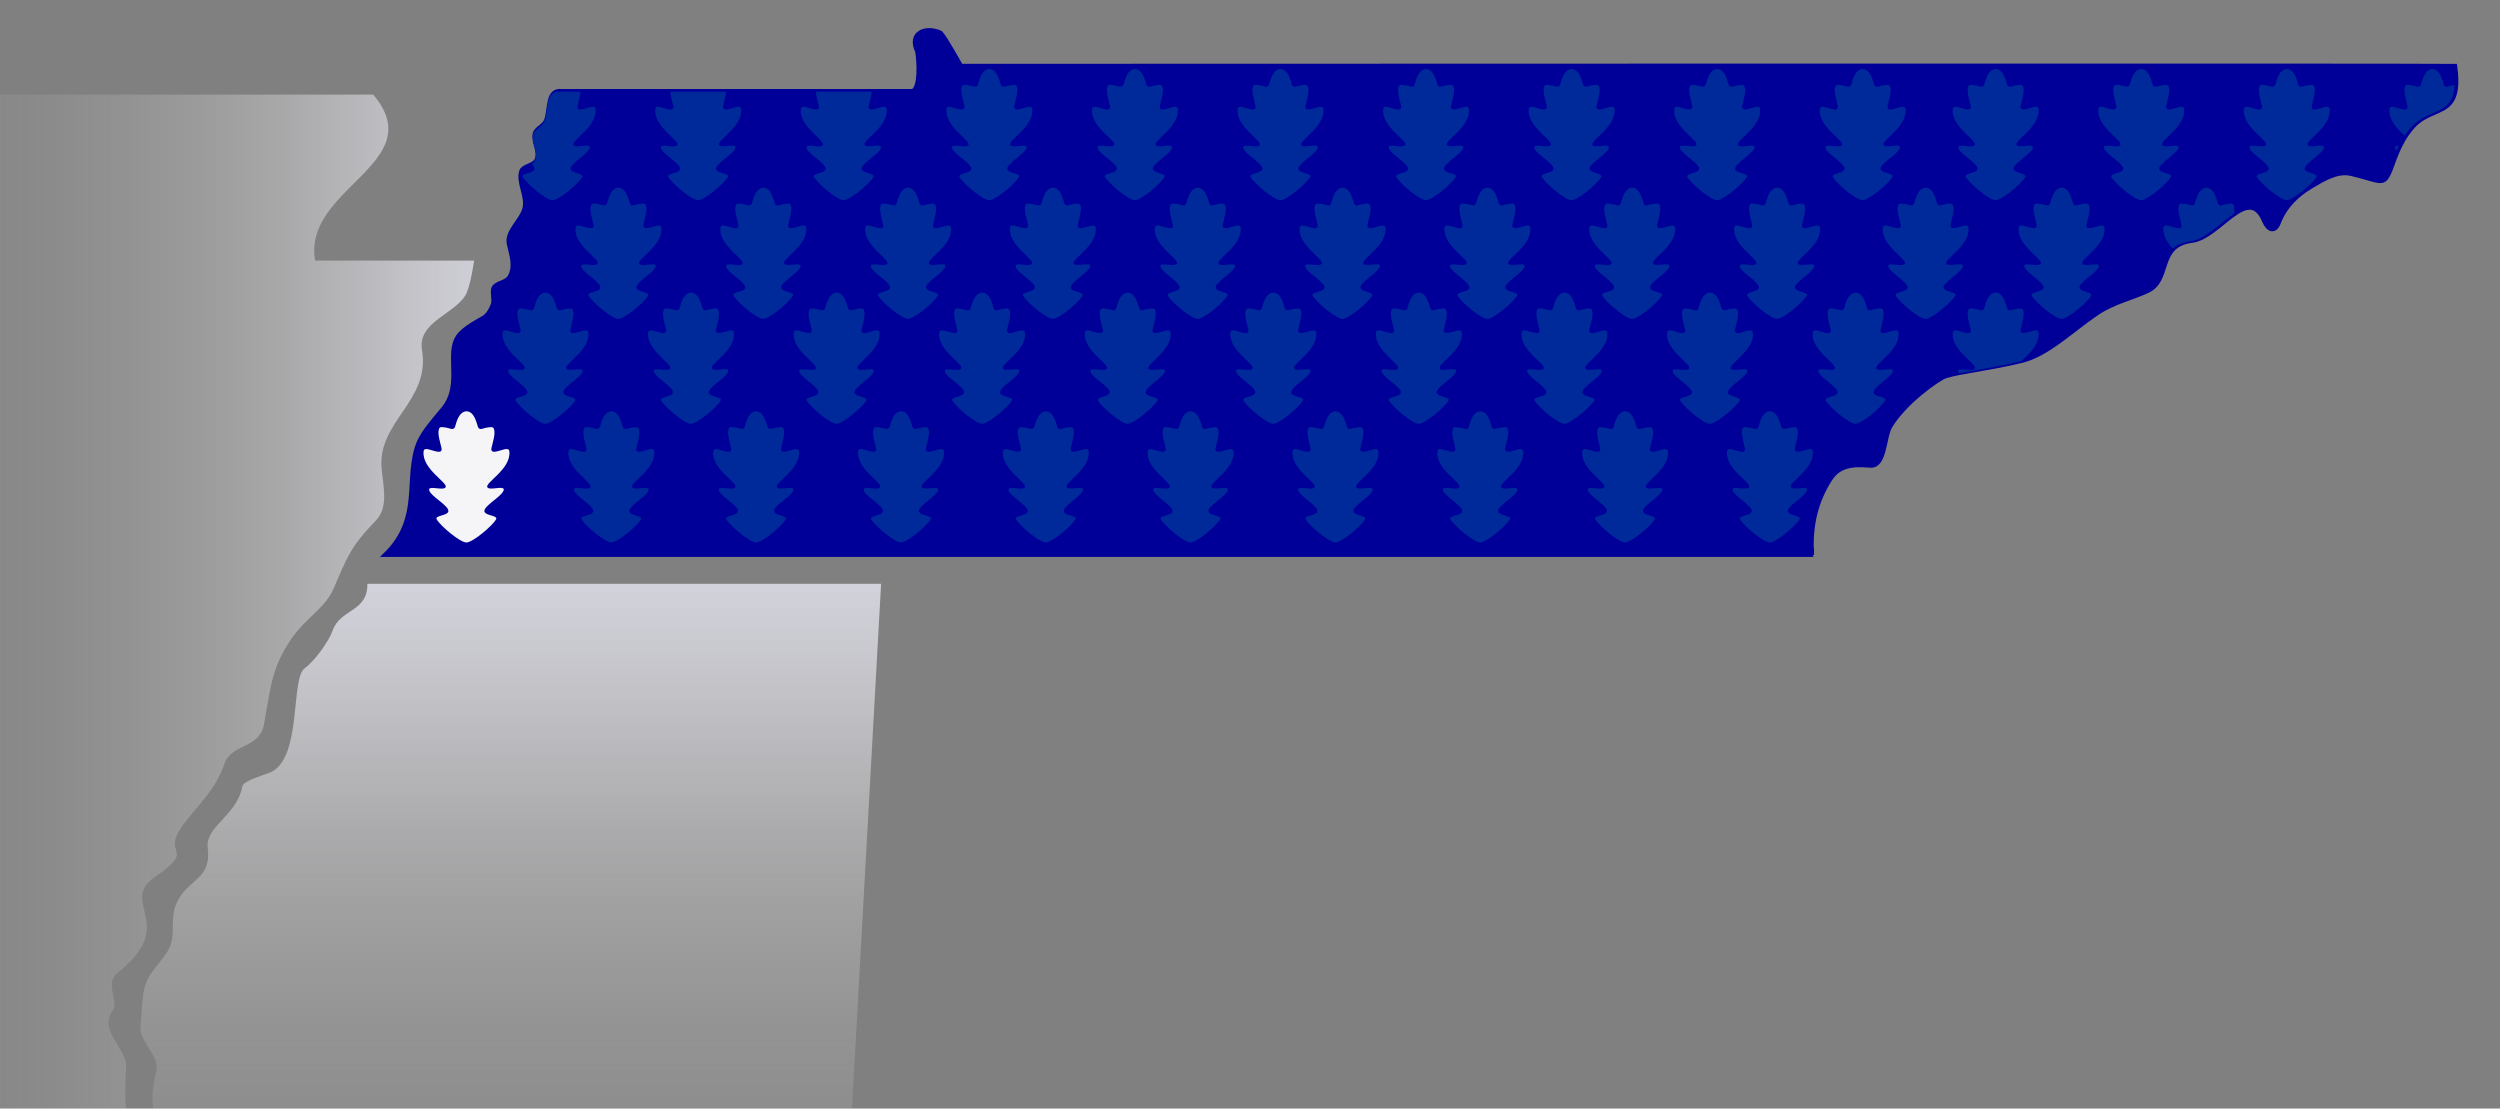 <svg xmlns="http://www.w3.org/2000/svg" xmlns:xlink="http://www.w3.org/1999/xlink" id="Layer_2" data-name="Layer 2" viewBox="0 0 2366 1049.14"><rect x="0" y="0" width="2366" height="1049.14" fill="#808080" stroke="none"/><defs><style>      .cls-1 {        fill: #009;        stroke: #009;        stroke-miterlimit: 10;        stroke-width: 4px;      }      .cls-2 {        fill: none;      }      .cls-3 {        fill: #002999;      }      .cls-4 {        fill: #f5f5f7;      }      .cls-5 {        fill: url(#linear-gradient);      }      .cls-6 {        fill: url(#New_Gradient_Swatch_1);      }      .cls-7 {        clip-path: url(#clippath);      }    </style><clipPath id="clippath"><path class="cls-2" d="M1713.29,525.67H362.92c15.41-14.99,20.88-30.16,23.28-45.4,2.9-18.56,1.08-37.2,6.63-55.75,3.73-12.59,13.17-22.62,25.35-37.53,15.66-19.05,5.8-43.74,10.52-60.89,2.82-10.44,11.1-15.57,27.42-24.85,4.06-2.32,7.12-7.87,8.78-12.51s-1.16-12.1.75-15.74c2.65-5.14,11.68-4.56,15.16-10.52,5.63-9.86,1.49-20.63-.75-30.98-2.65-12.26,12.68-22.62,14.99-34.55,2.24-11.27-6.71-24.19-3.15-34.55,1.74-4.8,11.76-5.14,14.25-10.36,3.81-8.04-3.48-16.9-1.57-25.02,1.08-4.56,8.53-7.29,10.52-12.1,4.39-10.6.33-29.99,15.41-28.08h331.63c7.46-3.65,5.88-28.17,4.47-37.45-8.45-17.31,7.37-24.44,22.04-17.73,5.47,5.96,18.23,30.32,19.47,31.32,0,0,1402.4-.5,1413.75,0,2.65,18.47.58,28.25-4.14,34.38-7.95,10.19-23.78,9.53-35.95,23.28-14.41,16.4-17.73,34.13-22.7,44.49-5.63,11.52-9.36,6.13-35.46,0-13.17-3.15-26.51,5.22-37.94,12.01-12.84,7.54-24.52,18.31-30.74,34.46-3.48,9.03-10.02,7.12-13.75-1.91-14.99-35.71-42.25,15.41-68.18,18.72-33.97,4.31-19.55,36.95-42,47.47-15.16,7.12-32.39,10.6-48.13,21.29-23.78,16.07-46.64,38.94-71.08,44.9-28.17,6.88-58.74,10.44-71.5,14.33-7.62,2.32-39.68,25.43-52.94,47.72-6.13,10.27-4.64,38.44-19.22,37.11-19.05-1.74-30.07,1.08-37.86,13.26-12.92,20.3-18.81,43.24-17.07,71.25l.08-.08Z"></path></clipPath><linearGradient id="linear-gradient" x1="467.64" y1="606.25" x2="-651.91" y2="606.25" gradientUnits="userSpaceOnUse"><stop offset="0" stop-color="#fff"></stop><stop offset="0" stop-color="#f7f7f8"></stop><stop offset="0" stop-color="#e6e6eb"></stop><stop offset="0" stop-color="#dadae2"></stop><stop offset="0" stop-color="#d3d3dd"></stop><stop offset="0" stop-color="#d2d2dc"></stop><stop offset=".02" stop-color="#d6d6df" stop-opacity=".9"></stop><stop offset=".07" stop-color="#dedee5" stop-opacity=".71"></stop><stop offset=".12" stop-color="#e5e5eb" stop-opacity=".54"></stop><stop offset=".17" stop-color="#ececf0" stop-opacity=".39"></stop><stop offset=".23" stop-color="#f1f1f4" stop-opacity=".27"></stop><stop offset=".3" stop-color="#f5f5f8" stop-opacity=".17"></stop><stop offset=".38" stop-color="#f8f8fa" stop-opacity=".09"></stop><stop offset=".48" stop-color="#fbfbfc" stop-opacity=".04"></stop><stop offset=".62" stop-color="#fcfcfd" stop-opacity="0"></stop><stop offset="1" stop-color="#fdfdfe" stop-opacity="0"></stop></linearGradient><linearGradient id="New_Gradient_Swatch_1" data-name="New Gradient Swatch 1" x1="449.07" y1="552.58" x2="449.07" y2="1948.75" gradientUnits="userSpaceOnUse"><stop offset="0" stop-color="#fff"></stop><stop offset="0" stop-color="#f7f7f8"></stop><stop offset="0" stop-color="#e6e6eb"></stop><stop offset="0" stop-color="#dadae2"></stop><stop offset="0" stop-color="#d3d3dd"></stop><stop offset="0" stop-color="#d2d2dc"></stop><stop offset=".02" stop-color="#d6d6df" stop-opacity=".9"></stop><stop offset=".07" stop-color="#dedee5" stop-opacity=".71"></stop><stop offset=".12" stop-color="#e5e5eb" stop-opacity=".54"></stop><stop offset=".17" stop-color="#ececf0" stop-opacity=".39"></stop><stop offset=".23" stop-color="#f1f1f4" stop-opacity=".27"></stop><stop offset=".3" stop-color="#f5f5f8" stop-opacity=".17"></stop><stop offset=".38" stop-color="#f8f8fa" stop-opacity=".09"></stop><stop offset=".48" stop-color="#fbfbfc" stop-opacity=".04"></stop><stop offset=".62" stop-color="#fcfcfd" stop-opacity="0"></stop><stop offset="1" stop-color="#fdfdfe" stop-opacity="0"></stop></linearGradient></defs><path class="cls-1" d="M1714.78,525.09H364.5c15.41-14.99,20.88-30.16,23.28-45.4,2.9-18.56,1.08-37.2,6.63-55.75,3.73-12.59,13.17-22.62,25.35-37.53,15.66-19.05,5.8-43.74,10.52-60.89,2.82-10.44,11.1-15.57,27.42-24.85,4.06-2.32,7.12-7.87,8.78-12.51s-1.16-12.1.75-15.74c2.65-5.14,11.68-4.56,15.16-10.52,5.63-9.86,1.49-20.63-.75-30.98-2.65-12.26,12.68-22.62,14.99-34.55,2.24-11.27-6.71-24.19-3.15-34.55,1.74-4.8,11.76-5.14,14.25-10.36,3.81-8.04-3.48-16.9-1.57-25.02,1.08-4.56,8.53-7.29,10.52-12.1,4.39-10.6.33-29.99,15.41-28.08h331.63c7.46-3.65,5.88-28.17,4.47-37.45-8.45-17.31,7.37-24.44,22.04-17.73,5.47,5.96,18.23,30.32,19.47,31.32,0,0,1402.4-.5,1413.75,0,2.65,18.47.58,28.25-4.14,34.38-7.95,10.19-23.78,9.53-35.95,23.28-14.41,16.4-17.73,34.13-22.7,44.49-5.63,11.52-9.36,6.13-35.46,0-13.17-3.15-26.51,5.22-37.94,12.01-12.84,7.54-24.52,18.31-30.74,34.46-3.48,9.03-10.02,7.12-13.75-1.91-14.99-35.71-42.25,15.41-68.18,18.72-33.97,4.31-19.55,36.95-42,47.47-15.16,7.12-32.39,10.6-48.13,21.29-23.78,16.07-46.64,38.94-71.08,44.9-28.17,6.88-58.74,10.44-71.5,14.33-7.62,2.32-39.68,25.43-52.94,47.72-6.13,10.27-4.64,38.44-19.22,37.11-19.05-1.74-30.07,1.08-37.86,13.26-12.92,20.3-18.81,43.24-17.07,71.25h0v-.08Z"></path><path class="cls-4" d="M476.5,464.28c-1.66,5.63-19.05,14.66-18.06,19.72.91,4.23,13.26,3.73,11.02,7.54-3.81,6.54-22.2,21.87-28.08,21.87s-24.27-15.33-28.08-21.87c-2.24-3.81,10.19-3.31,11.02-7.54,1.08-5.05-16.32-14.08-18.06-19.72s12.92.58,15.41-3.07c2.9-4.23-22.53-17.15-20.79-33.97.58-4.97,7.46-.41,13.92.33,1.91.25,3.65-.75,3.07-3.4-1.24-5.63-4.14-13.92-2.32-18.39.41-1.08,1.24-1.66,2.73-1.57,4.31.25,6.88,1.24,8.95,1.74,1.49.33,2.9-.5,3.4-1.91,1.66-5.8,3.98-14.42,10.85-14.83,6.88.33,9.11,9.03,10.85,14.83.41,1.41,1.91,2.32,3.4,1.91,1.99-.5,4.64-1.49,8.95-1.74,1.49,0,2.32.58,2.73,1.57,1.82,4.47-1.08,12.76-2.32,18.39-.58,2.57,1.16,3.56,3.07,3.4,6.38-.75,13.34-5.3,13.92-.33,1.74,16.82-23.69,29.74-20.79,33.97,2.49,3.56,17.07-2.65,15.41,3.07h-.17Z"></path><path class="cls-3" d="M613.61,464.28c-1.66,5.63-19.05,14.66-18.06,19.72.91,4.23,13.26,3.73,11.02,7.54-3.81,6.54-22.2,21.87-28.08,21.87s-24.27-15.33-28.08-21.87c-2.24-3.81,10.19-3.31,11.02-7.54,1.08-5.05-16.32-14.08-18.06-19.72s12.92.58,15.41-3.07c2.9-4.23-22.53-17.15-20.79-33.97.58-4.97,7.46-.41,13.92.33,1.91.25,3.65-.75,3.07-3.4-1.24-5.63-4.14-13.92-2.32-18.39.41-1.08,1.24-1.66,2.73-1.57,4.31.25,6.88,1.24,8.95,1.74,1.49.33,2.9-.5,3.4-1.91,1.66-5.8,3.98-14.42,10.85-14.83,6.88.33,9.11,9.03,10.85,14.83.41,1.41,1.91,2.32,3.4,1.91,1.99-.5,4.64-1.49,8.95-1.74,1.49,0,2.32.58,2.73,1.57,1.82,4.47-1.08,12.76-2.32,18.39-.58,2.57,1.16,3.56,3.07,3.4,6.38-.75,13.34-5.3,13.92-.33,1.74,16.82-23.69,29.74-20.79,33.97,2.49,3.56,17.07-2.65,15.41,3.07h-.17Z"></path><path class="cls-3" d="M750.63,464.28c-1.66,5.63-19.05,14.66-18.06,19.72.91,4.23,13.26,3.73,11.02,7.54-3.81,6.54-22.2,21.87-28.08,21.87s-24.27-15.33-28.08-21.87c-2.24-3.81,10.19-3.31,11.02-7.54,1.08-5.05-16.32-14.08-18.06-19.72s12.92.58,15.41-3.07c2.9-4.23-22.53-17.15-20.79-33.97.58-4.97,7.46-.41,13.92.33,1.91.25,3.65-.75,3.07-3.4-1.24-5.63-4.14-13.92-2.32-18.39.41-1.08,1.24-1.66,2.73-1.57,4.31.25,6.88,1.24,8.95,1.74,1.49.33,2.9-.5,3.4-1.91,1.66-5.8,3.98-14.42,10.85-14.83,6.88.33,9.11,9.03,10.85,14.83.41,1.41,1.91,2.32,3.4,1.91,1.99-.5,4.64-1.49,8.95-1.74,1.49,0,2.32.58,2.73,1.57,1.82,4.47-1.08,12.76-2.32,18.39-.58,2.57,1.16,3.56,3.07,3.4,6.38-.75,13.34-5.3,13.92-.33,1.74,16.82-23.69,29.74-20.79,33.97,2.49,3.56,17.07-2.65,15.41,3.07h-.17Z"></path><path class="cls-3" d="M887.74,464.28c-1.66,5.63-19.05,14.66-18.06,19.72.91,4.23,13.26,3.73,11.02,7.54-3.81,6.54-22.2,21.87-28.08,21.87s-24.27-15.33-28.08-21.87c-2.24-3.81,10.19-3.31,11.02-7.54,1.08-5.05-16.32-14.08-18.06-19.72-1.74-5.63,12.92.58,15.41-3.07,2.9-4.23-22.53-17.15-20.79-33.97.58-4.97,7.46-.41,13.92.33,1.91.25,3.65-.75,3.07-3.4-1.24-5.63-4.14-13.92-2.32-18.39.41-1.08,1.24-1.66,2.73-1.57,4.31.25,6.88,1.24,8.95,1.74,1.49.33,2.9-.5,3.4-1.91,1.66-5.8,3.98-14.42,10.85-14.83,6.88.33,9.11,9.03,10.85,14.83.41,1.41,1.91,2.32,3.4,1.91,1.99-.5,4.64-1.49,8.95-1.74,1.49,0,2.32.58,2.73,1.57,1.82,4.47-1.08,12.76-2.32,18.39-.58,2.57,1.16,3.56,3.07,3.4,6.38-.75,13.34-5.3,13.92-.33,1.74,16.82-23.69,29.74-20.79,33.97,2.49,3.56,17.07-2.65,15.41,3.07h-.17Z"></path><path class="cls-3" d="M1024.77,464.28c-1.66,5.63-19.05,14.66-18.06,19.72.91,4.23,13.26,3.73,11.02,7.54-3.81,6.54-22.2,21.87-28.08,21.87s-24.27-15.33-28.08-21.87c-2.24-3.81,10.19-3.31,11.02-7.54,1.08-5.05-16.32-14.08-18.06-19.72-1.74-5.63,12.92.58,15.41-3.07,2.9-4.23-22.53-17.15-20.79-33.97.58-4.97,7.46-.41,13.92.33,1.91.25,3.65-.75,3.07-3.4-1.24-5.63-4.14-13.92-2.32-18.39.41-1.08,1.24-1.66,2.73-1.57,4.31.25,6.88,1.24,8.95,1.74,1.49.33,2.9-.5,3.4-1.91,1.66-5.8,3.98-14.42,10.85-14.83,6.88.33,9.11,9.03,10.85,14.83.41,1.41,1.91,2.32,3.4,1.91,1.99-.5,4.64-1.49,8.95-1.74,1.49,0,2.32.58,2.73,1.57,1.82,4.47-1.08,12.76-2.32,18.39-.58,2.57,1.16,3.56,3.07,3.4,6.38-.75,13.34-5.3,13.92-.33,1.74,16.82-23.69,29.74-20.79,33.97,2.49,3.56,17.07-2.65,15.41,3.07h-.17Z"></path><path class="cls-3" d="M1161.79,464.28c-1.66,5.63-19.05,14.66-18.06,19.72.91,4.23,13.26,3.73,11.02,7.54-3.81,6.54-22.2,21.87-28.08,21.87s-24.27-15.33-28.08-21.87c-2.24-3.81,10.19-3.31,11.02-7.54,1.08-5.05-16.32-14.08-18.06-19.72-1.74-5.63,12.92.58,15.41-3.07,2.9-4.23-22.53-17.15-20.79-33.97.58-4.97,7.46-.41,13.92.33,1.91.25,3.65-.75,3.07-3.4-1.24-5.63-4.14-13.92-2.32-18.39.41-1.08,1.24-1.66,2.73-1.57,4.31.25,6.88,1.24,8.95,1.74,1.49.33,2.9-.5,3.4-1.91,1.66-5.8,3.98-14.42,10.85-14.83,6.88.33,9.11,9.03,10.85,14.83.41,1.41,1.91,2.32,3.4,1.91,1.99-.5,4.64-1.49,8.95-1.74,1.49,0,2.32.58,2.73,1.57,1.82,4.47-1.08,12.76-2.32,18.39-.58,2.57,1.16,3.56,3.07,3.4,6.38-.75,13.34-5.3,13.92-.33,1.74,16.82-23.69,29.74-20.79,33.97,2.49,3.56,17.07-2.65,15.41,3.07h-.17Z"></path><path class="cls-3" d="M1298.9,464.28c-1.66,5.63-19.05,14.66-18.06,19.72.91,4.23,13.26,3.73,11.02,7.54-3.81,6.54-22.2,21.87-28.08,21.87s-24.27-15.33-28.08-21.87c-2.24-3.81,10.19-3.31,11.02-7.54,1.08-5.05-16.32-14.08-18.06-19.72-1.74-5.63,12.92.58,15.41-3.07,2.9-4.23-22.53-17.15-20.79-33.97.58-4.97,7.46-.41,13.92.33,1.91.25,3.65-.75,3.07-3.4-1.24-5.63-4.14-13.92-2.32-18.39.41-1.08,1.24-1.66,2.73-1.57,4.31.25,6.88,1.24,8.95,1.74,1.49.33,2.9-.5,3.4-1.91,1.66-5.8,3.98-14.42,10.85-14.83,6.88.33,9.11,9.03,10.85,14.83.41,1.41,1.91,2.32,3.4,1.91,1.99-.5,4.64-1.49,8.95-1.74,1.49,0,2.32.58,2.73,1.57,1.82,4.47-1.08,12.76-2.32,18.39-.58,2.57,1.16,3.56,3.07,3.4,6.38-.75,13.34-5.3,13.92-.33,1.74,16.82-23.69,29.74-20.79,33.97,2.49,3.56,17.07-2.65,15.41,3.07h-.17Z"></path><path class="cls-3" d="M1435.93,464.28c-1.66,5.63-19.05,14.66-18.06,19.72.91,4.23,13.26,3.73,11.02,7.54-3.81,6.54-22.2,21.87-28.08,21.87s-24.27-15.33-28.08-21.87c-2.24-3.81,10.19-3.31,11.02-7.54,1.08-5.05-16.32-14.08-18.06-19.72-1.74-5.63,12.92.58,15.41-3.07,2.9-4.23-22.53-17.15-20.79-33.97.58-4.97,7.46-.41,13.92.33,1.91.25,3.65-.75,3.07-3.4-1.24-5.63-4.14-13.92-2.32-18.39.41-1.08,1.24-1.66,2.73-1.57,4.31.25,6.88,1.24,8.95,1.74,1.49.33,2.9-.5,3.4-1.91,1.66-5.8,3.98-14.42,10.85-14.83,6.88.33,9.11,9.03,10.85,14.83.41,1.41,1.91,2.32,3.4,1.91,1.99-.5,4.64-1.49,8.95-1.74,1.49,0,2.32.58,2.73,1.57,1.82,4.47-1.08,12.76-2.32,18.39-.58,2.57,1.16,3.56,3.07,3.4,6.38-.75,13.34-5.3,13.92-.33,1.74,16.82-23.69,29.74-20.79,33.97,2.49,3.56,17.07-2.65,15.41,3.07h-.17Z"></path><path class="cls-3" d="M1573.03,464.28c-1.66,5.63-19.05,14.66-18.06,19.72.91,4.23,13.26,3.73,11.02,7.54-3.81,6.54-22.2,21.87-28.08,21.87s-24.27-15.33-28.08-21.87c-2.24-3.81,10.19-3.31,11.02-7.54,1.08-5.05-16.32-14.08-18.06-19.72-1.74-5.63,12.92.58,15.41-3.07,2.9-4.23-22.53-17.15-20.79-33.97.58-4.97,7.46-.41,13.92.33,1.91.25,3.65-.75,3.07-3.4-1.24-5.63-4.14-13.92-2.32-18.39.41-1.08,1.24-1.66,2.73-1.57,4.31.25,6.88,1.24,8.95,1.74,1.49.33,2.9-.5,3.4-1.91,1.66-5.8,3.98-14.42,10.85-14.83,6.88.33,9.11,9.03,10.85,14.83.41,1.41,1.91,2.32,3.4,1.91,1.99-.5,4.64-1.49,8.95-1.74,1.49,0,2.32.58,2.73,1.57,1.82,4.47-1.08,12.76-2.32,18.39-.58,2.57,1.16,3.56,3.07,3.4,6.38-.75,13.34-5.3,13.92-.33,1.74,16.82-23.69,29.74-20.79,33.97,2.49,3.56,17.07-2.65,15.41,3.07h-.17Z"></path><path class="cls-3" d="M1710.06,464.28c-1.66,5.63-19.05,14.66-18.06,19.72.91,4.23,13.26,3.73,11.02,7.54-3.81,6.54-22.2,21.87-28.08,21.87s-24.27-15.33-28.08-21.87c-2.24-3.81,10.19-3.31,11.02-7.54,1.08-5.05-16.32-14.08-18.06-19.72-1.74-5.63,12.92.58,15.41-3.07,2.9-4.23-22.53-17.15-20.79-33.97.58-4.97,7.46-.41,13.92.33,1.91.25,3.65-.75,3.07-3.4-1.24-5.63-4.14-13.92-2.32-18.39.41-1.08,1.24-1.66,2.73-1.57,4.31.25,6.88,1.24,8.95,1.74,1.49.33,2.9-.5,3.4-1.91,1.66-5.8,3.98-14.42,10.85-14.83,6.88.33,9.11,9.03,10.85,14.83.41,1.41,1.91,2.32,3.4,1.91,1.99-.5,4.64-1.49,8.95-1.74,1.49,0,2.32.58,2.73,1.57,1.82,4.47-1.08,12.76-2.32,18.39-.58,2.57,1.16,3.56,3.07,3.4,6.38-.75,13.34-5.3,13.92-.33,1.74,16.82-23.69,29.74-20.79,33.97,2.49,3.56,17.07-2.65,15.41,3.07h-.17Z"></path><path class="cls-3" d="M551.23,351.94c-1.66,5.63-19.05,14.66-18.06,19.72.91,4.23,13.26,3.73,11.02,7.54-3.81,6.54-22.2,21.87-28.08,21.87s-24.27-15.33-28.08-21.87c-2.24-3.81,10.19-3.31,11.02-7.54,1.08-5.05-16.32-14.08-18.06-19.72s12.92.58,15.41-3.07c2.9-4.23-22.53-17.15-20.79-33.97.58-4.97,7.46-.41,13.92.33,1.91.25,3.65-.75,3.07-3.4-1.24-5.63-4.14-13.92-2.32-18.39.41-1.08,1.24-1.66,2.73-1.57,4.31.25,6.88,1.24,8.95,1.74,1.49.33,2.9-.5,3.4-1.91,1.66-5.8,3.98-14.41,10.85-14.83,6.88.33,9.11,9.03,10.85,14.83.41,1.41,1.91,2.32,3.4,1.91,1.99-.5,4.64-1.49,8.95-1.74,1.49,0,2.32.58,2.73,1.57,1.82,4.47-1.08,12.76-2.32,18.39-.58,2.57,1.16,3.56,3.07,3.4,6.38-.75,13.34-5.3,13.92-.33,1.74,16.82-23.69,29.74-20.79,33.97,2.49,3.56,17.07-2.65,15.41,3.07h-.17Z"></path><path class="cls-3" d="M689,351.94c-1.66,5.63-19.05,14.66-18.06,19.72.91,4.23,13.26,3.73,11.02,7.54-3.81,6.54-22.2,21.87-28.08,21.87s-24.27-15.33-28.08-21.87c-2.24-3.81,10.19-3.31,11.02-7.54,1.08-5.05-16.32-14.08-18.06-19.72s12.92.58,15.41-3.07c2.9-4.23-22.53-17.15-20.79-33.97.58-4.97,7.46-.41,13.92.33,1.91.25,3.65-.75,3.07-3.4-1.24-5.63-4.14-13.92-2.32-18.39.41-1.08,1.24-1.66,2.73-1.57,4.31.25,6.88,1.24,8.95,1.74,1.49.33,2.9-.5,3.4-1.91,1.66-5.8,3.98-14.41,10.85-14.83,6.88.33,9.11,9.03,10.85,14.83.41,1.41,1.91,2.32,3.4,1.91,1.99-.5,4.64-1.49,8.95-1.74,1.49,0,2.32.58,2.73,1.57,1.82,4.47-1.08,12.76-2.32,18.39-.58,2.57,1.16,3.56,3.07,3.4,6.38-.75,13.34-5.3,13.92-.33,1.74,16.82-23.69,29.74-20.79,33.97,2.49,3.56,17.07-2.65,15.41,3.07h-.17Z"></path><path class="cls-3" d="M826.77,351.94c-1.66,5.63-19.05,14.66-18.06,19.72.91,4.23,13.26,3.73,11.02,7.54-3.81,6.54-22.2,21.87-28.08,21.87s-24.27-15.33-28.08-21.87c-2.24-3.81,10.19-3.31,11.02-7.54,1.08-5.05-16.32-14.08-18.06-19.72s12.92.58,15.41-3.07c2.9-4.23-22.53-17.15-20.79-33.97.58-4.97,7.46-.41,13.92.33,1.91.25,3.65-.75,3.07-3.4-1.24-5.63-4.14-13.92-2.32-18.39.41-1.08,1.24-1.66,2.73-1.57,4.31.25,6.88,1.24,8.95,1.74,1.49.33,2.9-.5,3.4-1.91,1.66-5.8,3.98-14.41,10.85-14.83,6.88.33,9.11,9.03,10.85,14.83.41,1.41,1.91,2.32,3.4,1.91,1.99-.5,4.64-1.49,8.95-1.74,1.49,0,2.32.58,2.73,1.57,1.82,4.47-1.08,12.76-2.32,18.39-.58,2.57,1.16,3.56,3.07,3.4,6.38-.75,13.34-5.3,13.92-.33,1.74,16.82-23.69,29.74-20.79,33.97,2.49,3.56,17.07-2.65,15.41,3.07h-.17Z"></path><path class="cls-3" d="M964.54,351.94c-1.66,5.63-19.05,14.66-18.06,19.72.91,4.23,13.26,3.73,11.02,7.54-3.81,6.54-22.2,21.87-28.08,21.87s-24.27-15.33-28.08-21.87c-2.24-3.81,10.19-3.31,11.02-7.54,1.08-5.05-16.32-14.08-18.06-19.72-1.74-5.63,12.92.58,15.41-3.07,2.9-4.23-22.53-17.15-20.79-33.97.58-4.97,7.46-.41,13.92.33,1.91.25,3.65-.75,3.07-3.4-1.24-5.63-4.14-13.92-2.32-18.39.41-1.08,1.24-1.66,2.73-1.57,4.31.25,6.88,1.24,8.95,1.74,1.49.33,2.9-.5,3.4-1.91,1.66-5.8,3.98-14.41,10.85-14.83,6.88.33,9.11,9.03,10.85,14.83.41,1.41,1.91,2.32,3.4,1.91,1.99-.5,4.64-1.49,8.95-1.74,1.49,0,2.32.58,2.73,1.57,1.82,4.47-1.08,12.76-2.32,18.39-.58,2.57,1.16,3.56,3.07,3.4,6.38-.75,13.34-5.3,13.92-.33,1.74,16.82-23.69,29.74-20.79,33.97,2.49,3.56,17.07-2.65,15.41,3.07h-.17Z"></path><path class="cls-3" d="M1102.31,351.94c-1.66,5.63-19.05,14.66-18.06,19.72.91,4.23,13.26,3.73,11.02,7.54-3.81,6.54-22.2,21.87-28.08,21.87s-24.27-15.33-28.08-21.87c-2.24-3.81,10.19-3.31,11.02-7.54,1.08-5.05-16.32-14.08-18.06-19.72-1.74-5.63,12.92.58,15.41-3.07,2.9-4.23-22.53-17.15-20.79-33.97.58-4.97,7.46-.41,13.92.33,1.91.25,3.65-.75,3.07-3.4-1.24-5.63-4.14-13.92-2.32-18.39.41-1.08,1.24-1.66,2.73-1.57,4.31.25,6.88,1.24,8.95,1.74,1.49.33,2.9-.5,3.4-1.91,1.66-5.8,3.98-14.41,10.85-14.83,6.88.33,9.11,9.03,10.85,14.83.41,1.41,1.91,2.32,3.4,1.91,1.99-.5,4.64-1.49,8.95-1.74,1.49,0,2.32.58,2.73,1.57,1.82,4.47-1.08,12.76-2.32,18.39-.58,2.57,1.16,3.56,3.07,3.4,6.38-.75,13.34-5.3,13.92-.33,1.74,16.82-23.69,29.74-20.79,33.97,2.49,3.56,17.07-2.65,15.41,3.07h-.17Z"></path><path class="cls-3" d="M1240.08,351.94c-1.66,5.63-19.05,14.66-18.06,19.72.91,4.23,13.26,3.73,11.02,7.54-3.81,6.54-22.2,21.87-28.08,21.87s-24.27-15.33-28.08-21.87c-2.24-3.81,10.19-3.31,11.02-7.54,1.08-5.05-16.32-14.08-18.06-19.72-1.74-5.63,12.92.58,15.41-3.07,2.9-4.23-22.53-17.15-20.79-33.97.58-4.97,7.46-.41,13.92.33,1.91.25,3.65-.75,3.07-3.4-1.24-5.63-4.14-13.92-2.32-18.39.41-1.08,1.24-1.66,2.73-1.57,4.31.25,6.88,1.24,8.95,1.74,1.49.33,2.9-.5,3.4-1.91,1.66-5.8,3.98-14.41,10.85-14.83,6.88.33,9.11,9.03,10.85,14.83.41,1.41,1.91,2.32,3.4,1.91,1.99-.5,4.64-1.49,8.95-1.74,1.49,0,2.32.58,2.73,1.57,1.82,4.47-1.08,12.76-2.32,18.39-.58,2.57,1.16,3.56,3.07,3.4,6.38-.75,13.34-5.3,13.92-.33,1.74,16.82-23.69,29.74-20.79,33.97,2.49,3.56,17.07-2.65,15.41,3.07h-.17Z"></path><path class="cls-3" d="M1377.85,351.94c-1.66,5.63-19.05,14.66-18.06,19.72.91,4.23,13.26,3.73,11.02,7.54-3.81,6.54-22.2,21.87-28.08,21.87s-24.27-15.33-28.08-21.87c-2.24-3.81,10.19-3.31,11.02-7.54,1.08-5.05-16.32-14.08-18.06-19.72-1.74-5.63,12.92.58,15.41-3.07,2.9-4.23-22.53-17.15-20.79-33.97.58-4.97,7.46-.41,13.92.33,1.91.25,3.65-.75,3.07-3.4-1.24-5.63-4.14-13.92-2.32-18.39.41-1.08,1.24-1.66,2.73-1.57,4.31.25,6.88,1.24,8.95,1.74,1.49.33,2.9-.5,3.4-1.91,1.66-5.8,3.98-14.41,10.85-14.83,6.88.33,9.11,9.03,10.85,14.83.41,1.41,1.91,2.32,3.4,1.91,1.99-.5,4.64-1.49,8.95-1.74,1.49,0,2.32.58,2.73,1.57,1.82,4.47-1.08,12.76-2.32,18.39-.58,2.57,1.16,3.56,3.07,3.4,6.38-.75,13.34-5.3,13.92-.33,1.74,16.82-23.69,29.74-20.79,33.97,2.49,3.56,17.07-2.65,15.41,3.07h-.17Z"></path><path class="cls-3" d="M1515.62,351.94c-1.66,5.63-19.05,14.66-18.06,19.72.91,4.23,13.26,3.73,11.02,7.54-3.81,6.54-22.2,21.87-28.08,21.87s-24.27-15.33-28.08-21.87c-2.24-3.81,10.19-3.31,11.02-7.54,1.08-5.05-16.32-14.08-18.06-19.72-1.74-5.63,12.92.58,15.41-3.07,2.9-4.23-22.53-17.15-20.79-33.97.58-4.97,7.46-.41,13.92.33,1.91.25,3.65-.75,3.07-3.4-1.24-5.63-4.14-13.92-2.32-18.39.41-1.08,1.24-1.66,2.73-1.57,4.31.25,6.88,1.24,8.95,1.74,1.49.33,2.9-.5,3.4-1.91,1.66-5.8,3.98-14.41,10.85-14.83,6.88.33,9.11,9.03,10.85,14.83.41,1.41,1.91,2.32,3.4,1.91,1.99-.5,4.64-1.49,8.95-1.74,1.49,0,2.32.58,2.73,1.57,1.82,4.47-1.08,12.76-2.32,18.39-.58,2.57,1.16,3.56,3.07,3.4,6.38-.75,13.34-5.3,13.92-.33,1.74,16.82-23.69,29.74-20.79,33.97,2.49,3.56,17.07-2.65,15.41,3.07h-.17Z"></path><path class="cls-3" d="M1653.39,351.94c-1.66,5.63-19.05,14.66-18.06,19.72.91,4.23,13.26,3.73,11.02,7.54-3.81,6.54-22.2,21.87-28.08,21.87s-24.27-15.33-28.08-21.87c-2.24-3.81,10.19-3.31,11.02-7.54,1.08-5.05-16.32-14.08-18.06-19.72-1.74-5.63,12.92.58,15.41-3.07,2.9-4.23-22.53-17.15-20.79-33.97.58-4.97,7.46-.41,13.92.33,1.91.25,3.65-.75,3.07-3.4-1.24-5.63-4.14-13.92-2.32-18.39.41-1.08,1.24-1.66,2.73-1.57,4.31.25,6.88,1.24,8.95,1.74,1.49.33,2.9-.5,3.4-1.91,1.66-5.8,3.98-14.41,10.85-14.83,6.88.33,9.11,9.03,10.85,14.83.41,1.41,1.91,2.32,3.4,1.91,1.99-.5,4.64-1.49,8.95-1.74,1.49,0,2.32.58,2.73,1.57,1.82,4.47-1.08,12.76-2.32,18.39-.58,2.57,1.16,3.56,3.07,3.4,6.38-.75,13.34-5.3,13.92-.33,1.74,16.82-23.69,29.74-20.79,33.97,2.49,3.56,17.07-2.65,15.41,3.07h-.17Z"></path><path class="cls-3" d="M1791.16,351.94c-1.66,5.63-19.05,14.66-18.06,19.72.91,4.23,13.26,3.73,11.02,7.54-3.81,6.54-22.2,21.87-28.08,21.87s-24.27-15.33-28.08-21.87c-2.24-3.81,10.19-3.31,11.02-7.54,1.08-5.05-16.32-14.08-18.06-19.72-1.74-5.63,12.92.58,15.41-3.07,2.9-4.23-22.53-17.15-20.79-33.97.58-4.97,7.46-.41,13.92.33,1.91.25,3.65-.75,3.07-3.4-1.24-5.63-4.14-13.92-2.32-18.39.41-1.08,1.24-1.66,2.73-1.57,4.31.25,6.88,1.24,8.95,1.74,1.49.33,2.9-.5,3.4-1.91,1.66-5.8,3.98-14.41,10.85-14.83,6.88.33,9.11,9.03,10.85,14.83.41,1.41,1.91,2.32,3.4,1.91,1.99-.5,4.64-1.49,8.95-1.74,1.49,0,2.32.58,2.73,1.57,1.82,4.47-1.08,12.76-2.32,18.39-.58,2.57,1.16,3.56,3.07,3.4,6.38-.75,13.34-5.3,13.92-.33,1.74,16.82-23.69,29.74-20.79,33.97,2.49,3.56,17.07-2.65,15.41,3.07h-.17Z"></path><path class="cls-3" d="M620.32,252.69c-1.66,5.63-19.05,14.66-18.06,19.72.91,4.23,13.26,3.73,11.02,7.54-3.81,6.54-22.2,21.87-28.08,21.87s-24.27-15.33-28.08-21.87c-2.24-3.81,10.19-3.31,11.02-7.54,1.08-5.05-16.32-14.08-18.06-19.72s12.92.58,15.41-3.07c2.9-4.23-22.53-17.15-20.79-33.97.58-4.97,7.46-.41,13.92.33,1.91.25,3.65-.75,3.07-3.4-1.24-5.63-4.14-13.92-2.32-18.39.41-1.08,1.24-1.66,2.73-1.57,4.31.25,6.88,1.24,8.95,1.74,1.49.33,2.9-.5,3.4-1.91,1.66-5.8,3.98-14.41,10.85-14.83,6.88.33,9.11,9.03,10.85,14.83.41,1.41,1.91,2.32,3.4,1.91,1.99-.5,4.64-1.49,8.95-1.74,1.49,0,2.32.58,2.73,1.57,1.82,4.47-1.08,12.76-2.32,18.39-.58,2.57,1.16,3.56,3.07,3.4,6.38-.75,13.34-5.3,13.92-.33,1.74,16.82-23.69,29.74-20.79,33.97,2.49,3.56,17.07-2.65,15.41,3.07h-.17Z"></path><path class="cls-3" d="M757.43,252.69c-1.66,5.63-19.05,14.66-18.06,19.72.91,4.23,13.26,3.73,11.02,7.54-3.81,6.54-22.2,21.87-28.08,21.87s-24.27-15.33-28.08-21.87c-2.24-3.81,10.19-3.31,11.02-7.54,1.08-5.05-16.32-14.08-18.06-19.72s12.92.58,15.41-3.07c2.9-4.23-22.53-17.15-20.79-33.97.58-4.97,7.46-.41,13.92.33,1.91.25,3.65-.75,3.07-3.4-1.24-5.63-4.14-13.92-2.32-18.39.41-1.08,1.24-1.66,2.73-1.57,4.31.25,6.88,1.24,8.95,1.74,1.49.33,2.9-.5,3.4-1.91,1.66-5.8,3.98-14.41,10.85-14.83,6.88.33,9.11,9.03,10.85,14.83.41,1.41,1.91,2.32,3.4,1.91,1.99-.5,4.64-1.49,8.95-1.74,1.49,0,2.32.58,2.73,1.57,1.82,4.47-1.08,12.76-2.32,18.39-.58,2.57,1.16,3.56,3.07,3.4,6.38-.75,13.34-5.3,13.92-.33,1.74,16.82-23.69,29.74-20.79,33.97,2.49,3.56,17.07-2.65,15.41,3.07h-.17Z"></path><path class="cls-3" d="M894.45,252.69c-1.66,5.63-19.05,14.66-18.06,19.72.91,4.23,13.26,3.73,11.02,7.54-3.81,6.54-22.2,21.87-28.08,21.87s-24.27-15.33-28.08-21.87c-2.24-3.81,10.19-3.31,11.02-7.54,1.08-5.05-16.32-14.08-18.06-19.72-1.74-5.63,12.92.58,15.41-3.07,2.9-4.23-22.53-17.15-20.79-33.97.58-4.97,7.46-.41,13.92.33,1.91.25,3.65-.75,3.07-3.4-1.24-5.63-4.14-13.92-2.32-18.39.41-1.08,1.24-1.66,2.73-1.57,4.31.25,6.88,1.24,8.95,1.74,1.49.33,2.9-.5,3.4-1.91,1.66-5.8,3.98-14.41,10.85-14.83,6.88.33,9.11,9.03,10.85,14.83.41,1.41,1.91,2.32,3.4,1.91,1.99-.5,4.64-1.49,8.95-1.74,1.49,0,2.32.58,2.73,1.57,1.82,4.47-1.08,12.76-2.32,18.39-.58,2.57,1.16,3.56,3.07,3.4,6.38-.75,13.34-5.3,13.92-.33,1.74,16.82-23.69,29.74-20.79,33.97,2.49,3.56,17.07-2.65,15.41,3.07h-.17Z"></path><path class="cls-3" d="M1031.48,252.69c-1.66,5.63-19.05,14.66-18.06,19.72.91,4.23,13.26,3.73,11.02,7.54-3.81,6.54-22.2,21.87-28.08,21.87s-24.27-15.33-28.08-21.87c-2.24-3.81,10.19-3.31,11.02-7.54,1.08-5.05-16.32-14.08-18.06-19.72-1.74-5.63,12.92.58,15.41-3.07,2.9-4.23-22.53-17.15-20.79-33.97.58-4.97,7.46-.41,13.92.33,1.91.25,3.65-.75,3.07-3.4-1.24-5.63-4.14-13.92-2.32-18.39.41-1.08,1.24-1.66,2.73-1.57,4.31.25,6.88,1.24,8.95,1.74,1.49.33,2.9-.5,3.4-1.91,1.66-5.8,3.98-14.41,10.85-14.83,6.88.33,9.11,9.03,10.85,14.83.41,1.41,1.91,2.32,3.4,1.91,1.99-.5,4.64-1.49,8.95-1.74,1.49,0,2.32.58,2.73,1.57,1.82,4.47-1.08,12.76-2.32,18.39-.58,2.57,1.16,3.56,3.07,3.4,6.38-.75,13.34-5.3,13.92-.33,1.74,16.82-23.69,29.74-20.79,33.97,2.49,3.56,17.07-2.65,15.41,3.07h-.17Z"></path><path class="cls-3" d="M1168.59,252.69c-1.66,5.63-19.05,14.66-18.06,19.72.91,4.23,13.26,3.73,11.02,7.54-3.81,6.54-22.2,21.87-28.08,21.87s-24.27-15.33-28.08-21.87c-2.24-3.81,10.19-3.31,11.02-7.54,1.08-5.05-16.32-14.08-18.06-19.72-1.74-5.63,12.92.58,15.41-3.07,2.9-4.23-22.53-17.15-20.79-33.97.58-4.97,7.46-.41,13.92.33,1.91.25,3.65-.75,3.07-3.4-1.24-5.63-4.14-13.92-2.32-18.39.41-1.08,1.24-1.66,2.73-1.57,4.31.25,6.88,1.24,8.95,1.74,1.49.33,2.9-.5,3.4-1.91,1.66-5.8,3.98-14.41,10.85-14.83,6.88.33,9.11,9.03,10.85,14.83.41,1.41,1.91,2.32,3.4,1.91,1.99-.5,4.64-1.49,8.95-1.74,1.49,0,2.32.58,2.73,1.57,1.82,4.47-1.08,12.76-2.32,18.39-.58,2.57,1.16,3.56,3.07,3.4,6.38-.75,13.34-5.3,13.92-.33,1.74,16.82-23.69,29.74-20.79,33.97,2.49,3.56,17.07-2.65,15.41,3.07h-.17Z"></path><path class="cls-3" d="M1305.61,252.69c-1.66,5.63-19.05,14.66-18.06,19.72.91,4.23,13.26,3.73,11.02,7.54-3.81,6.54-22.2,21.87-28.08,21.87s-24.27-15.33-28.08-21.87c-2.24-3.81,10.19-3.31,11.02-7.54,1.08-5.05-16.32-14.08-18.06-19.72-1.74-5.63,12.92.58,15.41-3.07,2.9-4.23-22.53-17.15-20.79-33.97.58-4.97,7.46-.41,13.92.33,1.91.25,3.65-.75,3.07-3.4-1.24-5.63-4.14-13.92-2.32-18.39.41-1.08,1.24-1.66,2.73-1.57,4.31.25,6.88,1.24,8.95,1.74,1.49.33,2.9-.5,3.4-1.91,1.66-5.8,3.98-14.41,10.85-14.83,6.88.33,9.11,9.03,10.85,14.83.41,1.41,1.91,2.32,3.4,1.91,1.99-.5,4.64-1.49,8.95-1.74,1.49,0,2.32.58,2.73,1.57,1.82,4.47-1.08,12.76-2.32,18.39-.58,2.57,1.16,3.56,3.07,3.4,6.38-.75,13.34-5.3,13.92-.33,1.74,16.82-23.69,29.74-20.79,33.97,2.49,3.56,17.07-2.65,15.41,3.07h-.17Z"></path><path class="cls-3" d="M1442.72,252.69c-1.66,5.63-19.05,14.66-18.06,19.72.91,4.23,13.26,3.73,11.02,7.54-3.81,6.54-22.2,21.87-28.08,21.87s-24.27-15.33-28.08-21.87c-2.24-3.81,10.19-3.31,11.02-7.54,1.08-5.05-16.32-14.08-18.06-19.72-1.74-5.63,12.92.58,15.41-3.07,2.9-4.23-22.53-17.15-20.79-33.97.58-4.97,7.46-.41,13.92.33,1.91.25,3.65-.75,3.07-3.4-1.24-5.63-4.14-13.92-2.32-18.39.41-1.08,1.24-1.66,2.73-1.57,4.31.25,6.88,1.24,8.95,1.74,1.49.33,2.9-.5,3.4-1.91,1.66-5.8,3.98-14.41,10.85-14.83,6.88.33,9.11,9.03,10.85,14.83.41,1.41,1.91,2.32,3.4,1.91,1.99-.5,4.64-1.49,8.95-1.74,1.49,0,2.32.58,2.73,1.57,1.82,4.47-1.08,12.76-2.32,18.39-.58,2.57,1.16,3.56,3.07,3.4,6.38-.75,13.34-5.3,13.92-.33,1.74,16.82-23.69,29.74-20.79,33.97,2.49,3.56,17.07-2.65,15.41,3.07h-.17Z"></path><path class="cls-3" d="M1579.74,252.69c-1.66,5.63-19.05,14.66-18.06,19.72.91,4.23,13.26,3.73,11.02,7.54-3.81,6.54-22.2,21.87-28.08,21.87s-24.27-15.33-28.08-21.87c-2.24-3.81,10.19-3.31,11.02-7.54,1.08-5.05-16.32-14.08-18.06-19.72-1.74-5.63,12.92.58,15.41-3.07,2.9-4.23-22.53-17.15-20.79-33.97.58-4.97,7.46-.41,13.92.33,1.91.25,3.65-.75,3.07-3.4-1.24-5.63-4.14-13.92-2.32-18.39.41-1.08,1.24-1.66,2.73-1.57,4.31.25,6.88,1.24,8.95,1.74,1.49.33,2.9-.5,3.4-1.91,1.66-5.8,3.98-14.41,10.85-14.83,6.88.33,9.11,9.03,10.85,14.83.41,1.41,1.91,2.32,3.4,1.91,1.99-.5,4.64-1.49,8.95-1.74,1.49,0,2.32.58,2.73,1.57,1.82,4.47-1.08,12.76-2.32,18.39-.58,2.57,1.16,3.56,3.07,3.4,6.38-.75,13.34-5.3,13.92-.33,1.74,16.82-23.69,29.74-20.79,33.97,2.49,3.56,17.07-2.65,15.41,3.07h-.17Z"></path><path class="cls-3" d="M1716.85,252.69c-1.66,5.63-19.05,14.66-18.06,19.72.91,4.23,13.26,3.73,11.02,7.54-3.81,6.54-22.2,21.87-28.08,21.87s-24.27-15.33-28.08-21.87c-2.24-3.81,10.19-3.31,11.02-7.54,1.08-5.05-16.32-14.08-18.06-19.72-1.74-5.63,12.92.58,15.41-3.07,2.9-4.23-22.53-17.15-20.79-33.97.58-4.97,7.46-.41,13.92.33,1.91.25,3.65-.75,3.07-3.4-1.24-5.63-4.14-13.92-2.32-18.39.41-1.08,1.24-1.66,2.73-1.57,4.31.25,6.88,1.24,8.95,1.74,1.49.33,2.9-.5,3.4-1.91,1.66-5.8,3.98-14.41,10.85-14.83,6.88.33,9.11,9.03,10.85,14.83.41,1.41,1.91,2.32,3.4,1.91,1.99-.5,4.64-1.49,8.95-1.74,1.49,0,2.32.58,2.73,1.57,1.82,4.47-1.08,12.76-2.32,18.39-.58,2.57,1.16,3.56,3.07,3.4,6.38-.75,13.34-5.3,13.92-.33,1.74,16.82-23.69,29.74-20.79,33.97,2.49,3.56,17.07-2.65,15.41,3.07h-.17Z"></path><path class="cls-3" d="M971.33,140.36c-1.66,5.63-19.05,14.66-18.06,19.72.91,4.23,13.26,3.73,11.02,7.54-3.81,6.54-22.2,21.87-28.08,21.87s-24.27-15.33-28.08-21.87c-2.24-3.81,10.19-3.31,11.02-7.54,1.08-5.05-16.32-14.08-18.06-19.72-1.74-5.63,12.92.58,15.41-3.07,2.9-4.23-22.53-17.15-20.79-33.97.58-4.97,7.46-.41,13.92.33,1.91.25,3.65-.75,3.07-3.4-1.24-5.63-4.14-13.92-2.32-18.39.41-1.08,1.24-1.66,2.73-1.57,4.31.25,6.88,1.24,8.95,1.74,1.49.33,2.9-.5,3.4-1.91,1.66-5.8,3.98-14.41,10.85-14.83,6.88.33,9.11,9.03,10.85,14.83.41,1.41,1.91,2.32,3.4,1.91,1.99-.5,4.64-1.49,8.95-1.74,1.49,0,2.32.58,2.73,1.57,1.82,4.47-1.08,12.76-2.32,18.39-.58,2.57,1.16,3.56,3.07,3.4,6.38-.75,13.34-5.3,13.92-.33,1.74,16.82-23.69,29.74-20.79,33.97,2.49,3.56,17.07-2.65,15.41,3.07h-.17Z"></path><path class="cls-3" d="M1109.1,140.36c-1.66,5.63-19.05,14.66-18.06,19.72.91,4.23,13.26,3.73,11.02,7.54-3.81,6.54-22.2,21.87-28.08,21.87s-24.27-15.33-28.08-21.87c-2.24-3.81,10.19-3.31,11.02-7.54,1.08-5.05-16.32-14.08-18.06-19.72-1.74-5.63,12.92.58,15.41-3.07,2.9-4.23-22.53-17.15-20.79-33.97.58-4.97,7.46-.41,13.92.33,1.91.25,3.65-.75,3.07-3.4-1.24-5.63-4.14-13.92-2.32-18.39.41-1.08,1.24-1.66,2.73-1.57,4.31.25,6.88,1.24,8.95,1.74,1.49.33,2.9-.5,3.4-1.91,1.66-5.8,3.98-14.41,10.85-14.83,6.88.33,9.11,9.03,10.85,14.83.41,1.41,1.91,2.32,3.4,1.91,1.99-.5,4.64-1.49,8.95-1.74,1.49,0,2.32.58,2.73,1.57,1.82,4.47-1.08,12.76-2.32,18.39-.58,2.57,1.16,3.56,3.07,3.4,6.38-.75,13.34-5.3,13.92-.33,1.74,16.82-23.69,29.74-20.79,33.97,2.49,3.56,17.07-2.65,15.41,3.07h-.17Z"></path><path class="cls-3" d="M1246.87,140.36c-1.66,5.63-19.05,14.66-18.06,19.72.91,4.23,13.26,3.73,11.02,7.54-3.81,6.54-22.2,21.87-28.08,21.87s-24.27-15.33-28.08-21.87c-2.24-3.81,10.19-3.31,11.02-7.54,1.08-5.05-16.32-14.08-18.06-19.72-1.74-5.63,12.92.58,15.41-3.07,2.9-4.23-22.53-17.15-20.79-33.97.58-4.97,7.46-.41,13.92.33,1.91.25,3.65-.75,3.07-3.4-1.24-5.63-4.14-13.92-2.32-18.39.41-1.08,1.24-1.66,2.73-1.57,4.31.25,6.88,1.24,8.95,1.74,1.49.33,2.9-.5,3.4-1.91,1.66-5.8,3.98-14.41,10.85-14.83,6.88.33,9.11,9.03,10.85,14.83.41,1.41,1.91,2.32,3.4,1.91,1.99-.5,4.64-1.49,8.95-1.74,1.49,0,2.32.58,2.73,1.57,1.82,4.47-1.08,12.76-2.32,18.39-.58,2.57,1.16,3.56,3.07,3.4,6.38-.75,13.34-5.3,13.92-.33,1.74,16.82-23.69,29.74-20.79,33.97,2.49,3.56,17.07-2.65,15.41,3.07h-.17Z"></path><path class="cls-3" d="M1384.65,140.36c-1.66,5.63-19.05,14.66-18.06,19.72.91,4.23,13.26,3.73,11.02,7.54-3.81,6.54-22.2,21.87-28.08,21.87s-24.27-15.33-28.08-21.87c-2.24-3.81,10.19-3.31,11.02-7.54,1.08-5.05-16.32-14.08-18.06-19.72-1.74-5.63,12.92.58,15.41-3.07,2.9-4.23-22.53-17.15-20.79-33.97.58-4.97,7.46-.41,13.92.33,1.91.25,3.65-.75,3.07-3.4-1.24-5.63-4.14-13.92-2.32-18.39.41-1.08,1.24-1.66,2.73-1.57,4.31.25,6.88,1.24,8.95,1.74,1.49.33,2.9-.5,3.4-1.91,1.66-5.8,3.98-14.41,10.85-14.83,6.88.33,9.11,9.03,10.85,14.83.41,1.41,1.91,2.32,3.4,1.91,1.99-.5,4.64-1.49,8.95-1.74,1.49,0,2.32.58,2.73,1.57,1.82,4.47-1.08,12.76-2.32,18.39-.58,2.57,1.16,3.56,3.07,3.4,6.38-.75,13.34-5.3,13.92-.33,1.74,16.82-23.69,29.74-20.79,33.97,2.49,3.56,17.07-2.65,15.41,3.07h-.17Z"></path><path class="cls-3" d="M1522.42,140.36c-1.66,5.63-19.05,14.66-18.06,19.72.91,4.23,13.26,3.73,11.02,7.54-3.81,6.54-22.2,21.87-28.08,21.87s-24.27-15.33-28.08-21.87c-2.24-3.81,10.19-3.31,11.02-7.54,1.08-5.05-16.32-14.08-18.06-19.72-1.74-5.63,12.92.58,15.41-3.07,2.9-4.23-22.53-17.15-20.79-33.97.58-4.97,7.46-.41,13.92.33,1.91.25,3.65-.75,3.07-3.4-1.24-5.63-4.14-13.92-2.32-18.39.41-1.08,1.24-1.66,2.73-1.57,4.31.25,6.88,1.24,8.95,1.74,1.49.33,2.9-.5,3.4-1.91,1.66-5.8,3.98-14.41,10.85-14.83,6.88.33,9.11,9.03,10.85,14.83.41,1.41,1.91,2.32,3.4,1.91,1.99-.5,4.64-1.49,8.95-1.74,1.49,0,2.32.58,2.73,1.57,1.82,4.47-1.08,12.76-2.32,18.39-.58,2.57,1.16,3.56,3.07,3.4,6.38-.75,13.34-5.3,13.92-.33,1.74,16.82-23.69,29.74-20.79,33.97,2.49,3.56,17.07-2.65,15.41,3.07h-.17Z"></path><path class="cls-3" d="M1660.19,140.36c-1.66,5.63-19.05,14.66-18.06,19.72.91,4.23,13.26,3.73,11.02,7.54-3.81,6.54-22.2,21.87-28.08,21.87s-24.27-15.33-28.08-21.87c-2.24-3.81,10.19-3.31,11.02-7.54,1.08-5.05-16.32-14.08-18.06-19.72-1.74-5.63,12.92.58,15.41-3.07,2.9-4.23-22.53-17.15-20.79-33.97.58-4.97,7.46-.41,13.92.33,1.91.25,3.65-.75,3.07-3.4-1.24-5.63-4.14-13.92-2.32-18.39.41-1.08,1.24-1.66,2.73-1.57,4.31.25,6.88,1.24,8.95,1.74,1.49.33,2.9-.5,3.4-1.91,1.66-5.8,3.98-14.41,10.85-14.83,6.88.33,9.11,9.03,10.85,14.83.41,1.41,1.91,2.32,3.4,1.91,1.99-.5,4.64-1.49,8.95-1.74,1.49,0,2.32.58,2.73,1.57,1.82,4.47-1.08,12.76-2.32,18.39-.58,2.57,1.16,3.56,3.07,3.4,6.38-.75,13.34-5.3,13.92-.33,1.74,16.82-23.69,29.74-20.79,33.97,2.49,3.56,17.07-2.65,15.41,3.07h-.17Z"></path><path class="cls-3" d="M1797.87,140.36c-1.66,5.63-19.05,14.66-18.06,19.72.91,4.23,13.26,3.73,11.02,7.54-3.81,6.54-22.2,21.87-28.08,21.87s-24.27-15.33-28.08-21.87c-2.24-3.81,10.19-3.31,11.02-7.54,1.08-5.05-16.32-14.08-18.06-19.72-1.74-5.63,12.92.58,15.41-3.07,2.9-4.23-22.53-17.15-20.79-33.97.58-4.97,7.46-.41,13.92.33,1.91.25,3.65-.75,3.07-3.4-1.24-5.63-4.14-13.92-2.32-18.39.41-1.08,1.24-1.66,2.73-1.57,4.31.25,6.88,1.24,8.95,1.74,1.49.33,2.9-.5,3.4-1.91,1.66-5.8,3.98-14.41,10.85-14.83,6.88.33,9.11,9.03,10.85,14.83.41,1.41,1.91,2.32,3.4,1.91,1.99-.5,4.64-1.49,8.95-1.74,1.49,0,2.32.58,2.73,1.57,1.82,4.47-1.08,12.76-2.32,18.39-.58,2.57,1.16,3.56,3.07,3.4,6.38-.75,13.34-5.3,13.92-.33,1.74,16.82-23.69,29.74-20.79,33.97,2.49,3.56,17.07-2.65,15.41,3.07h-.17Z"></path><path class="cls-3" d="M1986.1,252.69c-1.66,5.63-19.05,14.66-18.06,19.72.91,4.23,13.26,3.73,11.02,7.54-3.81,6.54-22.2,21.87-28.08,21.87s-24.27-15.33-28.08-21.87c-2.24-3.81,10.19-3.31,11.02-7.54,1.08-5.05-16.32-14.08-18.06-19.72s12.92.58,15.41-3.07c2.9-4.23-22.53-17.15-20.79-33.97.58-4.97,7.46-.41,13.92.33,1.91.25,3.65-.75,3.07-3.4-1.24-5.63-4.14-13.92-2.32-18.39.41-1.08,1.24-1.66,2.73-1.57,4.31.25,6.88,1.24,8.95,1.74,1.49.33,2.9-.5,3.4-1.91,1.66-5.8,3.98-14.41,10.85-14.83,6.88.33,9.11,9.03,10.85,14.83.41,1.41,1.91,2.32,3.4,1.91,1.99-.5,4.64-1.49,8.95-1.74,1.49,0,2.32.58,2.73,1.57,1.82,4.47-1.08,12.76-2.32,18.39-.58,2.57,1.16,3.56,3.07,3.4,6.38-.75,13.34-5.3,13.92-.33,1.74,16.82-23.69,29.74-20.79,33.97,2.49,3.56,17.07-2.65,15.41,3.07h-.17Z"></path><path class="cls-3" d="M1857.44,252.69c-1.66,5.63-19.05,14.66-18.06,19.72.91,4.23,13.26,3.73,11.02,7.54-3.81,6.54-22.2,21.87-28.08,21.87s-24.27-15.33-28.08-21.87c-2.24-3.81,10.19-3.31,11.02-7.54,1.08-5.05-16.32-14.08-18.06-19.72-1.74-5.63,12.92.58,15.41-3.07,2.9-4.23-22.53-17.15-20.79-33.97.58-4.97,7.46-.41,13.92.33,1.91.25,3.65-.75,3.07-3.4-1.24-5.63-4.14-13.92-2.32-18.39.41-1.08,1.24-1.66,2.73-1.57,4.31.25,6.88,1.24,8.95,1.74,1.49.33,2.9-.5,3.4-1.91,1.66-5.8,3.98-14.41,10.85-14.83,6.88.33,9.11,9.03,10.85,14.83.41,1.41,1.91,2.32,3.4,1.91,1.99-.5,4.64-1.49,8.95-1.74,1.49,0,2.32.58,2.73,1.57,1.82,4.47-1.08,12.76-2.32,18.39-.58,2.57,1.16,3.56,3.07,3.4,6.38-.75,13.34-5.3,13.92-.33,1.74,16.82-23.69,29.74-20.79,33.97,2.49,3.56,17.07-2.65,15.41,3.07h-.17Z"></path><path class="cls-3" d="M1923.72,140.36c-1.66,5.63-19.05,14.66-18.06,19.72.91,4.23,13.26,3.73,11.02,7.54-3.81,6.54-22.2,21.87-28.08,21.87s-24.27-15.33-28.08-21.87c-2.24-3.81,10.19-3.31,11.02-7.54,1.08-5.05-16.32-14.08-18.06-19.72-1.74-5.63,12.92.58,15.41-3.07,2.9-4.23-22.53-17.15-20.79-33.97.58-4.97,7.46-.41,13.92.33,1.91.25,3.65-.75,3.07-3.4-1.24-5.63-4.14-13.92-2.32-18.39.41-1.08,1.24-1.66,2.73-1.57,4.31.25,6.88,1.24,8.95,1.74,1.49.33,2.9-.5,3.4-1.91,1.66-5.8,3.98-14.41,10.85-14.83,6.88.33,9.11,9.03,10.85,14.83.41,1.41,1.91,2.32,3.4,1.91,1.99-.5,4.64-1.49,8.95-1.74,1.49,0,2.32.58,2.73,1.57,1.82,4.47-1.08,12.76-2.32,18.39-.58,2.57,1.16,3.56,3.07,3.4,6.38-.75,13.34-5.3,13.92-.33,1.74,16.82-23.69,29.74-20.79,33.97,2.49,3.56,17.07-2.65,15.41,3.07h-.17Z"></path><path class="cls-3" d="M2061.49,140.36c-1.66,5.63-19.05,14.66-18.06,19.72.91,4.23,13.26,3.73,11.02,7.54-3.81,6.54-22.2,21.87-28.08,21.87s-24.27-15.33-28.08-21.87c-2.24-3.81,10.19-3.31,11.02-7.54,1.08-5.05-16.32-14.08-18.06-19.72s12.92.58,15.41-3.07c2.9-4.23-22.53-17.15-20.79-33.97.58-4.97,7.46-.41,13.92.33,1.91.25,3.65-.75,3.07-3.4-1.24-5.63-4.14-13.92-2.32-18.39.41-1.08,1.24-1.66,2.73-1.57,4.31.25,6.88,1.24,8.95,1.74,1.49.33,2.9-.5,3.4-1.91,1.66-5.8,3.98-14.41,10.85-14.83,6.88.33,9.11,9.03,10.85,14.83.41,1.41,1.91,2.32,3.4,1.91,1.99-.5,4.64-1.49,8.95-1.74,1.49,0,2.32.58,2.73,1.57,1.82,4.47-1.08,12.76-2.32,18.39-.58,2.57,1.16,3.56,3.07,3.4,6.38-.75,13.34-5.3,13.92-.33,1.74,16.82-23.69,29.74-20.79,33.97,2.49,3.56,17.07-2.65,15.41,3.07h-.17Z"></path><path class="cls-3" d="M2199.26,140.36c-1.66,5.63-19.05,14.66-18.06,19.72.91,4.23,13.26,3.73,11.02,7.54-3.81,6.54-22.2,21.87-28.08,21.87s-24.27-15.33-28.08-21.87c-2.24-3.81,10.19-3.31,11.02-7.54,1.08-5.05-16.32-14.08-18.06-19.72-1.74-5.63,12.92.58,15.41-3.07,2.9-4.23-22.53-17.15-20.79-33.97.58-4.97,7.46-.41,13.92.33,1.91.25,3.65-.75,3.07-3.4-1.24-5.63-4.14-13.92-2.32-18.39.41-1.08,1.24-1.66,2.73-1.57,4.31.25,6.88,1.24,8.95,1.74,1.49.33,2.9-.5,3.4-1.91,1.66-5.8,3.98-14.41,10.85-14.83,6.88.33,9.11,9.03,10.85,14.83.41,1.41,1.91,2.32,3.4,1.91,1.99-.5,4.64-1.49,8.95-1.74,1.49,0,2.32.58,2.73,1.57,1.82,4.47-1.08,12.76-2.32,18.39-.58,2.57,1.16,3.56,3.07,3.4,6.38-.75,13.34-5.3,13.92-.33,1.74,16.82-23.69,29.74-20.79,33.97,2.49,3.56,17.07-2.65,15.41,3.07h-.17Z"></path><g class="cls-7"><g><path class="cls-3" d="M558.02,140.36c-1.66,5.63-19.05,14.66-18.06,19.72.91,4.23,13.26,3.73,11.02,7.54-3.81,6.54-22.2,21.87-28.08,21.87s-24.27-15.33-28.08-21.87c-2.24-3.81,10.19-3.31,11.02-7.54,1.08-5.05-16.32-14.08-18.06-19.72s12.92.58,15.41-3.07c2.9-4.23-22.53-17.15-20.79-33.97.58-4.97,7.46-.41,13.92.33,1.91.25,3.65-.75,3.07-3.4-1.24-5.63-4.14-13.92-2.32-18.39.41-1.08,1.24-1.66,2.73-1.57,4.31.25,6.88,1.24,8.95,1.74,1.49.33,2.9-.5,3.4-1.91,1.66-5.8,3.98-14.41,10.85-14.83,6.88.33,9.11,9.03,10.85,14.83.41,1.41,1.91,2.32,3.4,1.91,1.99-.5,4.64-1.49,8.95-1.74,1.49,0,2.32.58,2.73,1.57,1.82,4.47-1.08,12.76-2.32,18.39-.58,2.57,1.16,3.56,3.07,3.4,6.38-.75,13.34-5.3,13.92-.33,1.74,16.82-23.69,29.74-20.79,33.97,2.49,3.56,17.07-2.65,15.41,3.07h-.17Z"></path><path class="cls-3" d="M695.79,140.36c-1.66,5.63-19.05,14.66-18.06,19.72.91,4.23,13.26,3.73,11.02,7.54-3.81,6.54-22.2,21.87-28.08,21.87s-24.27-15.33-28.08-21.87c-2.24-3.81,10.19-3.31,11.02-7.54,1.08-5.05-16.32-14.08-18.06-19.72s12.92.58,15.41-3.07c2.9-4.23-22.53-17.15-20.79-33.97.58-4.97,7.46-.41,13.92.33,1.91.25,3.65-.75,3.07-3.4-1.24-5.63-4.14-13.92-2.32-18.39.41-1.08,1.24-1.66,2.73-1.57,4.31.25,6.88,1.24,8.95,1.74,1.49.33,2.9-.5,3.4-1.91,1.66-5.8,3.98-14.41,10.85-14.83,6.88.33,9.11,9.03,10.85,14.83.41,1.41,1.91,2.32,3.4,1.91,1.99-.5,4.64-1.49,8.95-1.74,1.49,0,2.32.58,2.73,1.57,1.82,4.47-1.08,12.76-2.32,18.39-.58,2.57,1.16,3.56,3.07,3.4,6.38-.75,13.34-5.3,13.92-.33,1.74,16.82-23.69,29.74-20.79,33.97,2.49,3.56,17.07-2.65,15.41,3.07h-.17Z"></path><path class="cls-3" d="M833.56,140.36c-1.66,5.63-19.05,14.66-18.06,19.72.91,4.23,13.26,3.73,11.02,7.54-3.81,6.54-22.2,21.87-28.08,21.87s-24.27-15.33-28.08-21.87c-2.24-3.81,10.19-3.31,11.02-7.54,1.08-5.05-16.32-14.08-18.06-19.72s12.92.58,15.41-3.07c2.9-4.23-22.53-17.15-20.79-33.97.58-4.97,7.46-.41,13.92.33,1.91.25,3.65-.75,3.07-3.4-1.24-5.63-4.14-13.92-2.32-18.39.41-1.08,1.24-1.66,2.73-1.57,4.31.25,6.88,1.24,8.95,1.74,1.49.33,2.9-.5,3.4-1.91,1.66-5.8,3.98-14.41,10.85-14.83,6.88.33,9.11,9.03,10.85,14.83.41,1.41,1.91,2.32,3.4,1.91,1.99-.5,4.64-1.49,8.95-1.74,1.49,0,2.32.58,2.73,1.57,1.82,4.47-1.08,12.76-2.32,18.39-.58,2.57,1.16,3.56,3.07,3.4,6.38-.75,13.34-5.3,13.92-.33,1.74,16.82-23.69,29.74-20.79,33.97,2.49,3.56,17.07-2.65,15.41,3.07h-.17Z"></path><path class="cls-3" d="M2123.12,252.69c-1.66,5.63-19.05,14.66-18.06,19.72.91,4.23,13.26,3.73,11.02,7.54-3.81,6.54-22.2,21.87-28.08,21.87s-24.27-15.33-28.08-21.87c-2.24-3.81,10.19-3.31,11.02-7.54,1.08-5.05-16.32-14.08-18.06-19.72s12.92.58,15.41-3.07c2.9-4.23-22.53-17.15-20.79-33.97.58-4.97,7.46-.41,13.92.33,1.91.25,3.65-.75,3.07-3.4-1.24-5.63-4.14-13.92-2.32-18.39.41-1.08,1.24-1.66,2.73-1.57,4.31.25,6.88,1.24,8.95,1.74,1.49.33,2.9-.5,3.4-1.91,1.66-5.8,3.98-14.41,10.85-14.83,6.88.33,9.11,9.03,10.85,14.83.41,1.41,1.91,2.32,3.4,1.91,1.99-.5,4.64-1.49,8.95-1.74,1.49,0,2.32.58,2.73,1.57,1.82,4.47-1.08,12.76-2.32,18.39-.58,2.57,1.16,3.56,3.07,3.4,6.38-.75,13.34-5.3,13.92-.33,1.74,16.82-23.69,29.74-20.79,33.97,2.49,3.56,17.07-2.65,15.41,3.07h-.17Z"></path><path class="cls-3" d="M1923.72,351.94c-1.66,5.63-19.05,14.66-18.06,19.72.91,4.23,13.26,3.73,11.02,7.54-3.81,6.54-22.2,21.87-28.08,21.87s-24.27-15.33-28.08-21.87c-2.24-3.81,10.19-3.31,11.02-7.54,1.08-5.05-16.32-14.08-18.06-19.72s12.92.58,15.41-3.07c2.9-4.23-22.53-17.15-20.79-33.97.58-4.97,7.46-.41,13.92.33,1.91.25,3.65-.75,3.07-3.4-1.24-5.63-4.14-13.92-2.32-18.39.41-1.08,1.24-1.66,2.73-1.57,4.31.25,6.88,1.24,8.95,1.74,1.49.33,2.9-.5,3.4-1.91,1.66-5.8,3.98-14.41,10.85-14.83,6.88.33,9.11,9.03,10.85,14.83.41,1.41,1.91,2.32,3.4,1.91,1.99-.5,4.64-1.49,8.95-1.74,1.49,0,2.32.58,2.73,1.57,1.82,4.47-1.08,12.76-2.32,18.39-.58,2.57,1.16,3.56,3.07,3.4,6.38-.75,13.34-5.3,13.92-.33,1.74,16.82-23.69,29.74-20.79,33.97,2.49,3.56,17.07-2.65,15.41,3.07h-.17Z"></path><path class="cls-3" d="M2337.03,140.36c-1.66,5.63-19.05,14.66-18.06,19.72.91,4.23,13.26,3.73,11.02,7.54-3.81,6.54-22.2,21.87-28.08,21.87s-24.27-15.33-28.08-21.87c-2.24-3.81,10.19-3.31,11.02-7.54,1.08-5.05-16.32-14.08-18.06-19.72-1.74-5.63,12.92.58,15.41-3.07,2.9-4.23-22.53-17.15-20.79-33.97.58-4.97,7.46-.41,13.92.33,1.91.25,3.65-.75,3.07-3.4-1.24-5.63-4.14-13.92-2.32-18.39.41-1.08,1.24-1.66,2.73-1.57,4.31.25,6.88,1.24,8.95,1.74,1.49.33,2.9-.5,3.4-1.91,1.66-5.8,3.98-14.41,10.85-14.83,6.88.33,9.11,9.03,10.85,14.83.41,1.41,1.91,2.32,3.4,1.91,1.99-.5,4.64-1.49,8.95-1.74,1.49,0,2.32.58,2.73,1.57,1.82,4.47-1.08,12.76-2.32,18.39-.58,2.57,1.16,3.56,3.07,3.4,6.38-.75,13.34-5.3,13.92-.33,1.74,16.82-23.69,29.74-20.79,33.97,2.49,3.56,17.07-2.65,15.41,3.07h-.17Z"></path></g></g><path class="cls-5" d="M-529.61,1123v-163.9l-100.06-22.51V89.5H353.16c55.15,64.95-67.11,88.42-54.92,157.15h150.47s-3.55,25.25-8.24,32.86c-11.36,18.42-45.48,25.33-41.07,51.86,8.02,48.24-41.87,67.02-38.29,111.51,1.33,16.46,7.11,36.89-5.43,49.79-24.51,25.22-27.49,35.63-39.94,64.3-8.25,19-26.16,27.43-39.82,47.39-17.98,26.28-19.28,42.38-25.94,80.51-4.24,24.28-30.56,18.24-37.49,37.89-8.47,24.03-21.58,35.22-37.56,55.66-25.34,32.39,13.29,23.09-27.92,51.28-35.98,24.62,23.35,44.28-35.78,90.97-12.28,9.7,1.2,28.15-4.22,35.24-14.73,19.25,13.45,36.69,12.38,53.65-1.53,24.25-2.4,46.39,7.75,68.19,4.71,10.11-8.89,44.21-8.89,44.21l-647.85,1.04Z"></path><path class="cls-6" d="M506.67,1948.72c-12.84-40.83-19.74-77.21-50.43-106.47-11.09-33.33,16.85-72.55,19.35-106.77,0,0-13.73-14.06-13.73-14.06H70.65s-11.96-45.97-3.08-57.23c15.48-19.61,8.78-41.07,12.52-61.07,5.31-28.43,28.23-61.82,35.72-91.39,5.27-20.84,12.61-40.95,26.43-55.5,9.39-9.89,13.62-29.91,18.33-44.58,9.06-28.26,45.79-46.35,31.51-78.76-6.97-15.8-35.15-16.61-37.61-35.61-1.68-12.99-8.72-33.6-6.8-46.83,2.26-15.54,16.87-27.7,6.85-38.57-2.52-2.74-6.51-5.32-4.89-9.4,4.88-12.31,13.07-29.45,9.13-42.67-3.21-10.74-15.73-17.57-12.95-29.44,20.06-85.67-11.78-59.78,1.98-115.71,3.92-15.94-16.38-29.04-14.87-43.16,1.42-13.29,1.05-23.23,3.57-35.7,3.2-15.91,19.52-27.44,24.63-40.57,5.11-13.13-.99-27.87,7.21-42.99,11.7-21.56,31.85-20.18,28.26-50.03-2.44-20.3,27.91-30.26,32.88-58.39.9-5.09,23.28-11.31,27.18-13.19,29.2-14.09,18.28-88.43,31.65-98.15,9.22-6.7,22.7-24.94,26.61-35.97,7.27-20.5,33.28-17.23,32.75-43.93h486.2l-74.78,1348.49c-92.05,12.79-59.49-36.29-176.32,9.73-42.54-19.66-44.1,39.62-76.07,37.93Z"></path></svg>